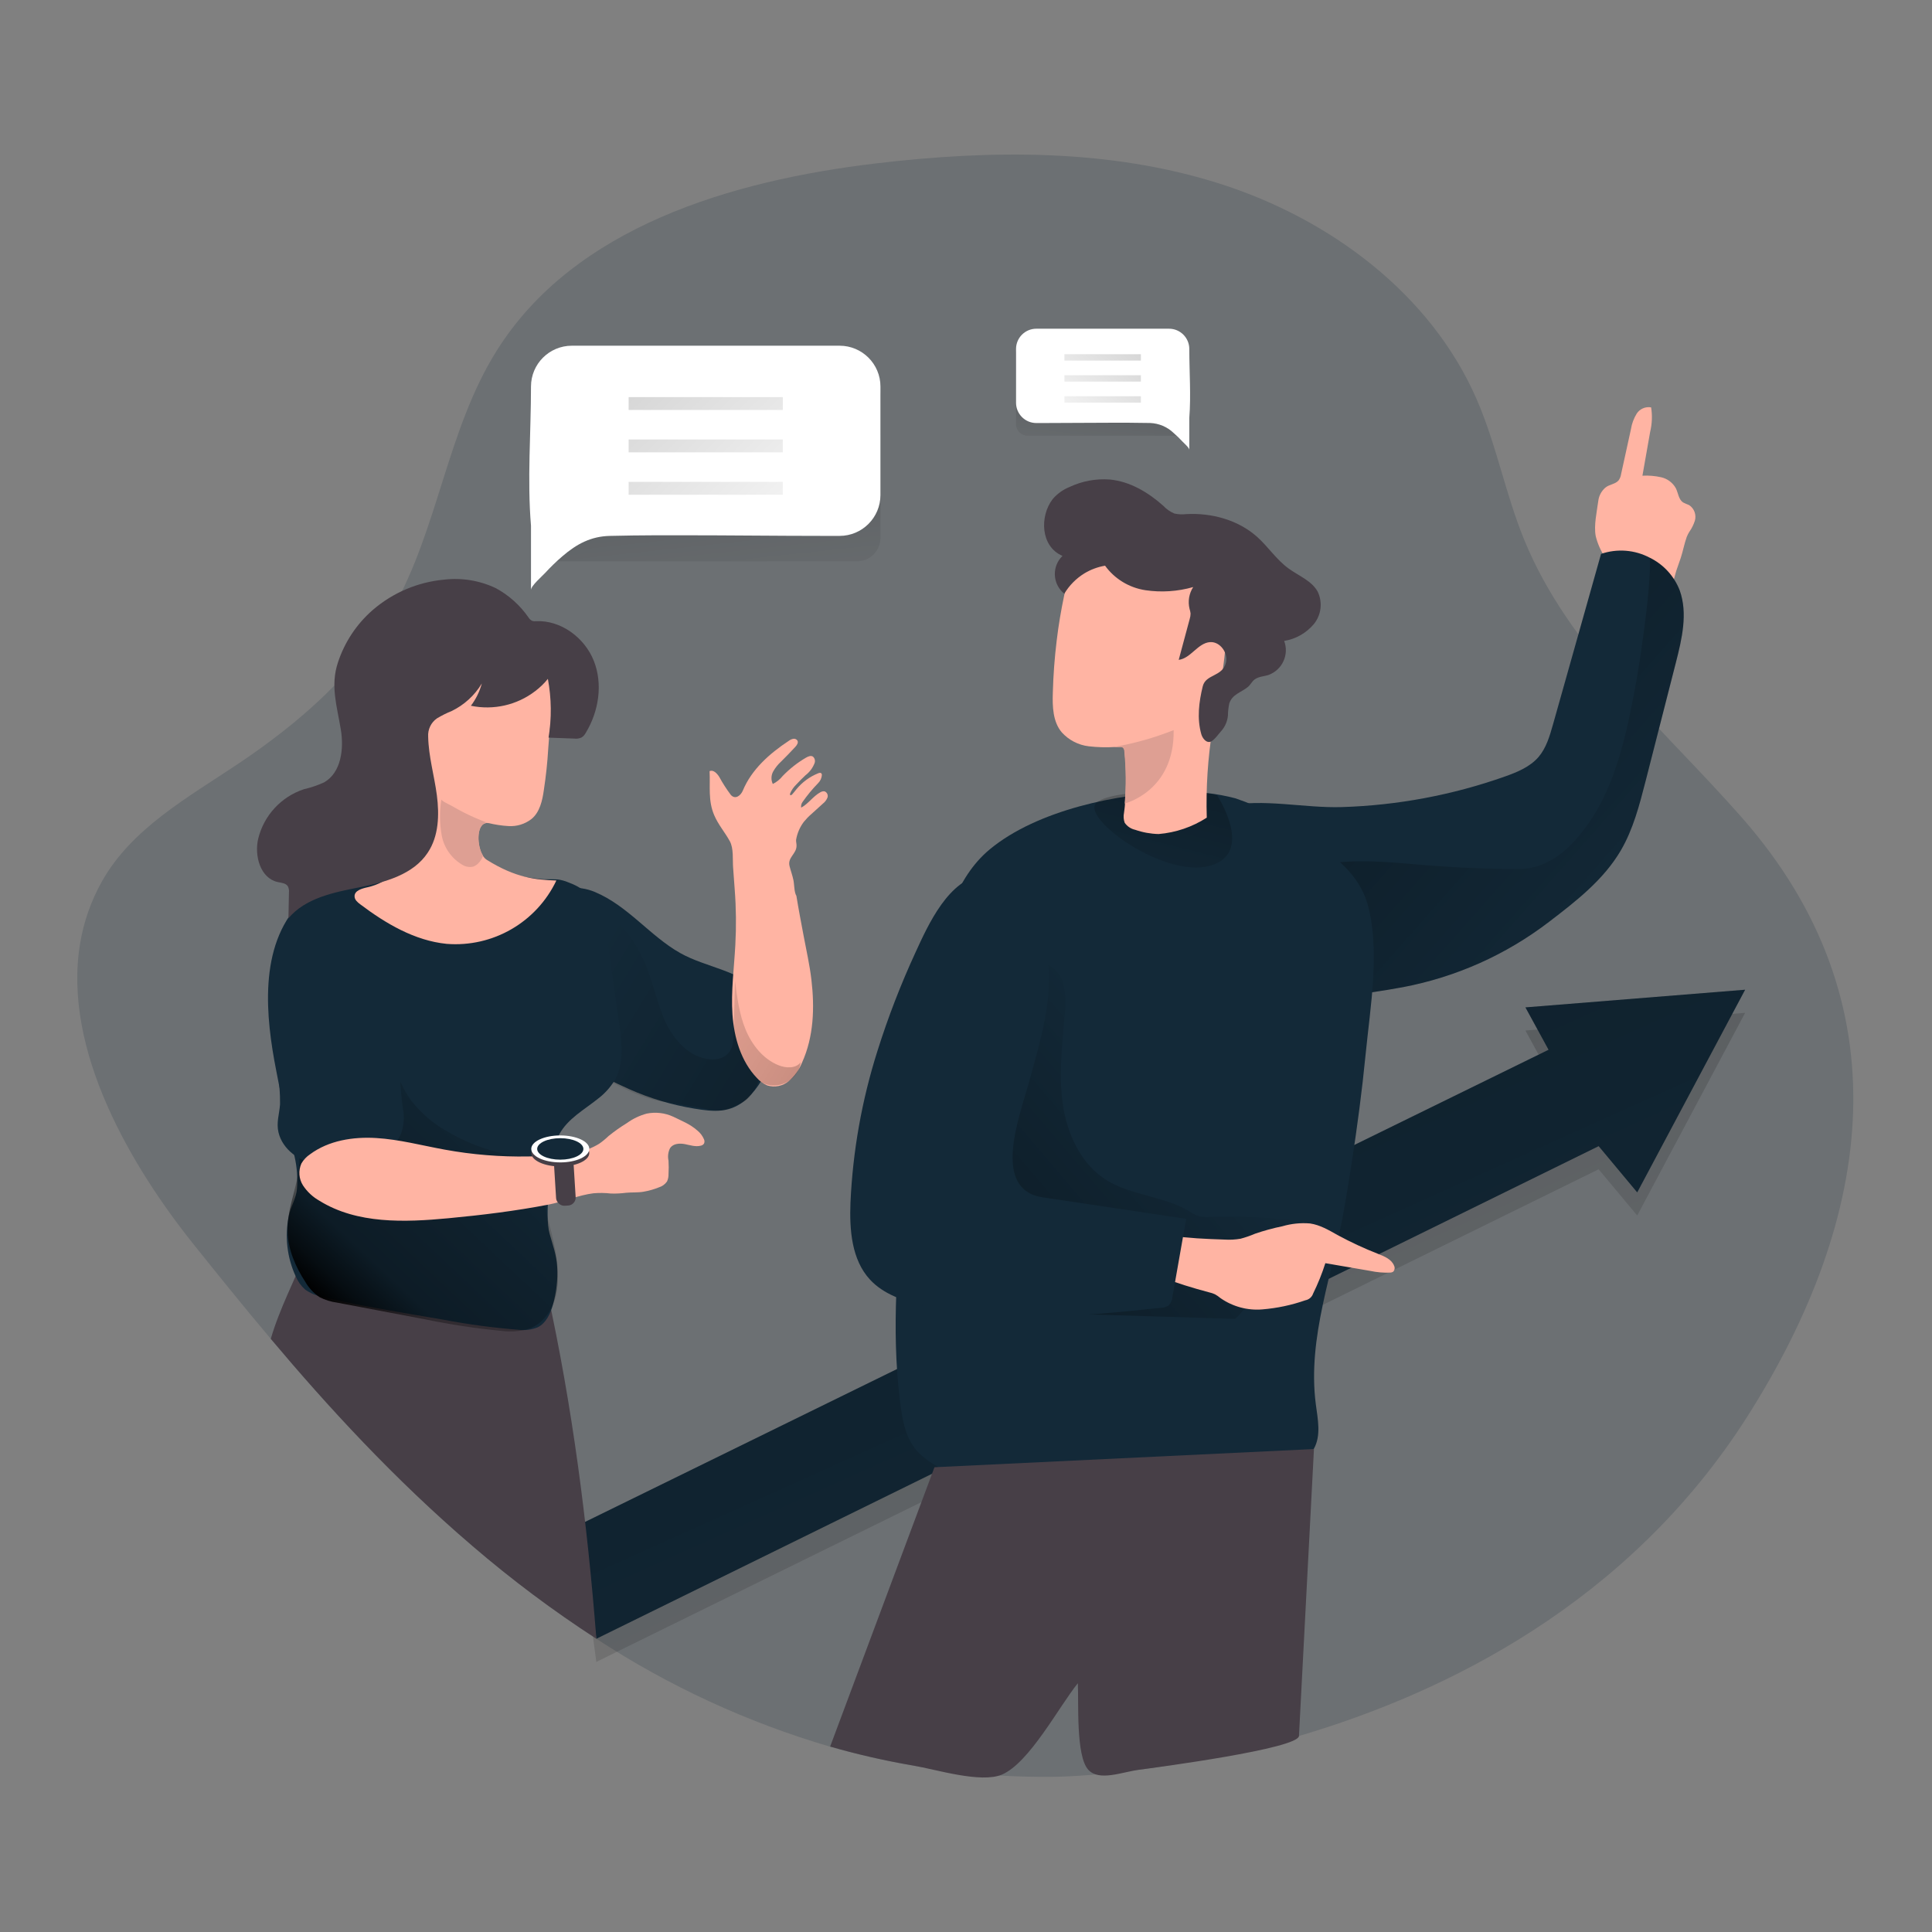 <svg transform="scale(1)" id="vRtZdqJRky" xmlns="http://www.w3.org/2000/svg" xmlns:xlink="http://www.w3.org/1999/xlink" viewBox="0 0 500 500" class="pbimage_pbimage__wrapper__image__0LEis false"><rect x="0" y="0" width="500" height="500" fill="#808080" stroke="none"/><title>Busy</title><defs><style> .cls-1{fill:url(#linear-gradient-vRtZdqJRky);} .cls-1, .cls-2, .cls-3, .cls-4, .cls-5, .cls-6, .cls-7, .cls-8, .cls-9, .cls-10, .cls-11, .cls-12, .cls-13, .cls-14, .cls-15, .cls-16, .cls-17, .cls-18, .cls-19, .cls-20, .cls-21{stroke-width:0px;} .cls-2{isolation:isolate;opacity:.18;} .cls-2, .cls-21{fill:#68e1fd;} .cls-3{fill:url(#linear-gradient-11-vRtZdqJRky);} .cls-4{fill:url(#linear-gradient-12-vRtZdqJRky);} .cls-5{fill:url(#linear-gradient-13-vRtZdqJRky);} .cls-6{fill:url(#linear-gradient-10-vRtZdqJRky);} .cls-7{fill:url(#linear-gradient-15-vRtZdqJRky);} .cls-8{fill:url(#linear-gradient-14-vRtZdqJRky);} .cls-9{fill:url(#linear-gradient-4-vRtZdqJRky);} .cls-10{fill:url(#linear-gradient-2-vRtZdqJRky);} .cls-11{fill:url(#linear-gradient-3-vRtZdqJRky);} .cls-12{fill:url(#linear-gradient-8-vRtZdqJRky);} .cls-13{fill:url(#linear-gradient-9-vRtZdqJRky);} .cls-14{fill:url(#linear-gradient-7-vRtZdqJRky);} .cls-15{fill:url(#linear-gradient-5-vRtZdqJRky);} .cls-16{fill:url(#linear-gradient-6-vRtZdqJRky);} .cls-17{fill:#473f47;} .cls-18{fill:#de9f93;} .cls-19{fill:#fff;} .cls-20{fill:#ffb4a3;}
 .cls-2, .cls-21{fill:#132938;}
 .cls-20{fill:#FFB4A3;}
 .cls-19{fill:#FFFFFF;}
 .cls-18{fill:#DE9F93;}
 .cls-17{fill:#473F47;}</style><linearGradient id="linear-gradient-vRtZdqJRky" x1="-289.07" y1="3951.47" x2="-102.86" y2="3537.82" gradientTransform="translate(468 4022) scale(1 -1)" gradientUnits="userSpaceOnUse"><stop offset="0" stop-color="#000" style="stop-color: rgb(0, 0, 0);"></stop><stop offset=".08" stop-color="#000" stop-opacity=".69" style="stop-color: rgb(0, 0, 0);"></stop><stop offset=".21" stop-color="#000" stop-opacity=".32" style="stop-color: rgb(0, 0, 0);"></stop><stop offset="1" stop-color="#000" stop-opacity="0" style="stop-color: rgb(0, 0, 0);"></stop></linearGradient><linearGradient id="linear-gradient-2-vRtZdqJRky" x1="-289.07" y1="3957.46" x2="-102.86" y2="3543.81" xlink:href="#linear-gradient-vRtZdqJRky"></linearGradient><linearGradient id="linear-gradient-3-vRtZdqJRky" x1="-1998.66" y1="3196.77" x2="-1949.59" y2="3307.5" gradientTransform="translate(438.37 4076.83) rotate(145.2)" xlink:href="#linear-gradient-vRtZdqJRky"></linearGradient><linearGradient id="linear-gradient-4-vRtZdqJRky" x1="-663.98" y1="3772.42" x2="-725.42" y2="3824.6" gradientTransform="translate(-168.06 4152.09) rotate(173.66)" xlink:href="#linear-gradient-vRtZdqJRky"></linearGradient><linearGradient id="linear-gradient-5-vRtZdqJRky" x1="-2968.25" y1="2365.44" x2="-2930.06" y2="2238.16" gradientTransform="translate(1224.22 3844.8) rotate(114.78)" xlink:href="#linear-gradient-vRtZdqJRky"></linearGradient><linearGradient id="linear-gradient-6-vRtZdqJRky" x1="-613.33" y1="3845.96" x2="-597.31" y2="3783.02" gradientTransform="translate(-302.77 4022) rotate(-180)" xlink:href="#linear-gradient-vRtZdqJRky"></linearGradient><linearGradient id="linear-gradient-7-vRtZdqJRky" x1="-543.71" y1="3680.74" x2="-612.53" y2="3739.19" gradientTransform="translate(-302.77 4022) rotate(-180)" xlink:href="#linear-gradient-vRtZdqJRky"></linearGradient><linearGradient id="linear-gradient-8-vRtZdqJRky" x1="-293.39" y1="3976.35" x2="-280.49" y2="3856.1" xlink:href="#linear-gradient-vRtZdqJRky"></linearGradient><linearGradient id="linear-gradient-9-vRtZdqJRky" x1="-370.53" y1="4006.89" x2="-247.83" y2="3878.21" xlink:href="#linear-gradient-vRtZdqJRky"></linearGradient><linearGradient id="linear-gradient-10-vRtZdqJRky" x1="-376.01" y1="4001.66" x2="-253.31" y2="3872.98" xlink:href="#linear-gradient-vRtZdqJRky"></linearGradient><linearGradient id="linear-gradient-11-vRtZdqJRky" x1="-381.48" y1="3996.45" x2="-258.78" y2="3867.76" xlink:href="#linear-gradient-vRtZdqJRky"></linearGradient><linearGradient id="linear-gradient-12-vRtZdqJRky" x1="-412.77" y1="3958.66" x2="-406.37" y2="3899.02" gradientTransform="translate(-123.41 4022) rotate(-180)" xlink:href="#linear-gradient-vRtZdqJRky"></linearGradient><linearGradient id="linear-gradient-13-vRtZdqJRky" x1="-451.01" y1="3973.8" x2="-390.17" y2="3909.99" gradientTransform="translate(-123.41 4022) rotate(-180)" xlink:href="#linear-gradient-vRtZdqJRky"></linearGradient><linearGradient id="linear-gradient-14-vRtZdqJRky" x1="-453.73" y1="3971.21" x2="-392.89" y2="3907.4" gradientTransform="translate(-123.41 4022) rotate(-180)" xlink:href="#linear-gradient-vRtZdqJRky"></linearGradient><linearGradient id="linear-gradient-15-vRtZdqJRky" x1="-456.44" y1="3968.61" x2="-395.59" y2="3904.8" gradientTransform="translate(-123.41 4022) rotate(-180)" xlink:href="#linear-gradient-vRtZdqJRky"></linearGradient></defs><path class="cls-2" id="background" d="M452.2,366.6c-30.59,48.09-77.73,71.38-116,82.66-33.34,9.81-60,10.53-63.21,10.57-19.65.26-39.23-2.36-58.12-7.78-21.44-6.28-41.84-15.7-60.53-27.94-11.19-7.26-21.88-15.26-32-23.95-20.37-17.41-37.72-36.38-52.26-53.67-7.36-8.73-14-17-20-24.49-16-20-33.95-50.21-29.35-77.8.94-5.69,2.87-11.17,5.71-16.19,7.65-13.55,22.02-21.54,34.9-30.14,16-10.68,30.91-23.6,40.31-40.3,11.79-20.94,14.09-46.33,26.83-66.7,20.05-32.09,60.74-44.14,98.32-48.59,29.68-3.51,60.34-3.81,88.82,5.24,28.48,9.05,54.7,28.5,66.58,55.91,5.09,11.72,7.42,24.45,12.26,36.26,11.58,28.36,36.12,48.91,56.35,71.92,42.06,47.85,34.19,103.41,1.39,154.99Z"></path><g id="arrow"><polygon class="cls-1" points="400.77 277.67 394.78 266.7 451.64 262.12 423.71 314.58 413.73 302.61 154.33 430.1 150.38 400.37 400.77 277.67"></polygon><polygon class="cls-21" points="400.77 271.68 394.78 260.71 451.64 256.14 423.71 308.59 413.73 296.62 154.33 424.11 150.38 394.38 400.77 271.68"></polygon><polygon class="cls-10" points="400.77 271.68 394.78 260.71 451.64 256.14 423.71 308.59 413.73 296.62 154.33 424.11 150.38 394.38 400.77 271.68"></polygon></g><g id="character_1"><path class="cls-17" d="M154.34,424.11c-11.19-7.26-21.88-15.26-32-23.95-20.37-17.41-37.72-36.38-52.26-53.67,2.27-7.84,6.4-15.63,9.31-23l62.25,10.85c6.51,29.78,10.33,59.45,12.7,89.77Z"></path><g id="character"><path class="cls-21" d="M140.16,267.46c6.2,6.57,14.49,10.73,22.74,14.44,5.35,2.37,10.97,4.05,16.74,5,5.15.86,9.38,1.26,13.65-2.51,2.97-2.83,5.09-6.43,6.15-10.39,1.08-3.1,1.42-6.41,1-9.67-.45-2.64-1.62-5.11-3.39-7.13-5.37-6.14-14.27-6.73-21.06-10.58-7.81-4.42-13.46-12.17-22-15.76-8.93-3.78-19,2.7-21.5,11.79-1.58,5.89-.37,12.11,2.5,17.57,1.38,2.64,3.12,5.08,5.17,7.24Z"></path><path class="cls-20" d="M189.73,224.59c-.16-2.13.17-5-.84-6.86-1.26-2.32-3-4.28-4.05-6.75-1.63-3.78-1-7.41-1.2-11.4.95-.46,1.92.56,2.49,1.46.89,1.63,1.89,3.19,3,4.67,1.17,1.33,2.59.16,3.12-1.12,2.27-5.47,6.93-9.59,11.87-12.85.34-.26.74-.45,1.16-.54.43-.08.87.1,1.1.47.29.55-.15,1.18-.57,1.64-1.17,1.29-2.41,2.52-3.64,3.76-.83.75-1.53,1.63-2.08,2.6-.54,1-.58,2.19-.09,3.22,1-.49,1.87-1.2,2.56-2.07,1.78-1.84,3.79-3.43,6-4.72.56-.33,1.27-.64,1.82-.3.48.41.65,1.08.44,1.67-.48,1.27-1.31,2.37-2.39,3.19-.81.76-1.6,1.56-2.36,2.38-.67.65-1.21,1.42-1.58,2.28,0,.15-.08.34,0,.44s.36,0,.5-.15c.42-.44.78-.94,1.17-1.41,1.49-1.8,3.41-3.2,5.58-4.07.26-.11.61-.2.81,0,.1.12.15.27.15.42-.05.82-.41,1.59-1,2.16-1.47,1.5-2.8,3.12-4,4.84-.31.42-.44.95-.36,1.47,1.87-1,3.12-3,5-4,.32-.19.69-.27,1.06-.22.64.25.97.96.75,1.61-.25.62-.65,1.15-1.18,1.56l-3,2.72c-.71.61-1.35,1.28-1.94,2-1.03,1.36-1.71,2.95-2,4.63-.05.52.13,1,.11,1.56,0,2.13-2.37,3-1.81,5.26.3,1.21.75,2.39,1,3.61.23,1,.19,3.24.77,4.08.57,3.51,1.24,7,1.89,10.44.7,3.76,1.56,7.47,2,11.28.85,7.22.62,14.75-2.43,21.46-.74,1.85-1.92,3.49-3.43,4.78-1.55,1.3-3.65,1.72-5.58,1.12-1.02-.43-1.93-1.09-2.66-1.92-4.14-4.33-5.92-10.46-6.33-16.44s.42-12,.74-18c.26-4.78.21-9.57-.16-14.34-.13-1.84-.26-3.71-.41-5.62Z"></path><path class="cls-11" d="M189.45,286.55c1.63-.8,3.15-1.2,4.44-2.58.39-.42,2.9-3.93,2.19-4.47,3.08,2.33,7.47,1.72,9.8-1.37.72-.95,1.18-2.06,1.35-3.23-1.23,1.66-3.79,1.57-5.71.8-4-1.59-6.9-5.25-8.55-9.23-1.65-3.98-2.2-8.32-2.74-12.59-.15,5.05-.27,10.1-.46,15.15-.14,3.86-3,5.7-6.88,5-5.29-.9-9.09-5.69-11.15-10.65-2.06-4.96-3-10.36-5.31-15.19-3.1-6.35-7-11.92-14.36-13,.39.05,1.88,6.14,2.07,6.82.62,2.14.49,4.16.77,6.37.63,5,2,10,1.63,15.17-.3,4.13-1.74,8.13-1.95,12.26-.08.68.02,1.37.29,2,.43.65,1.05,1.16,1.77,1.46,4.47,2.39,9.73,5,14.76,5.8l9.84,1.63c3.09.59,5.32,1.27,8.2-.15Z"></path><path class="cls-21" d="M154.74,284.36c1.78-1.34,3.28-3.02,4.43-4.93,2.38-4.33,1.76-9.63,1.07-14.52-1.12-7.94-2.22-15.89-3.36-23.82-.87-6.07-3.69-10.5-9.78-12.73-.91-.39-1.87-.65-2.85-.77-1.47-.08-2.93.05-4.41-.09-2.98-.32-5.94-.82-8.86-1.49-1.5-.28-2.97-.67-4.42-1.15-2.38-1-4.68-2.18-6.88-3.53-2.53-1.38-5.07-2.56-7.93-2-2.86.56-5.78.45-8.6,1-5.73,1.02-11.22,3.06-16.24,6-3.39,2.01-6.49,4.47-9.23,7.31-10.87,11.3-8.91,29.62-6.19,43.45,1.45,7.41,2.84,14.93,4.75,22.25.62,2.72.83,5.51.61,8.29-.12,2.33-1.61,4.63-2.09,6.94-1.12,5.32-.5,10.86,1.79,15.79.54,1.28,1.36,2.43,2.4,3.36,1.31.94,2.81,1.58,4.39,1.88,7.45,1.83,15,3.13,22.59,4.43l8.85,1.51c6.4,1.22,12.86,2.08,19.36,2.6,1.71.23,3.45,0,5.05-.65,2.13-1.08,3.23-3.47,3.89-5.77.92-3.2,1.3-6.53,1.12-9.85-.17-3.09-1.14-5.62-1.94-8.5-.8-2.88-.49-6.75-.42-9.78.07-3.23.38-6.45.94-9.63.31-2.25.99-4.43,2-6.46,2.15-3.98,6.4-6.28,9.96-9.14Z"></path><path class="cls-9" d="M85.7,267.16c.5-1,6.52-10.64,7.54-9.54,7,7.51,7.18,19.27,13.36,27.43,2.48,3.11,5.53,5.72,9,7.68,7.91,4.7,16.97,7.13,26.18,7-1.28,4.59-1.42,9.42-.4,14.07,1.62,6.27,3.71,13.32,2.81,19.88-.58,4.26-3,8.53-7,10.1-2.39.77-4.92.99-7.41.65-6.65-.63-13.27-1.64-19.81-3l-22.78-4.32c-1.56-.21-3.06-.68-4.46-1.39-1.52-1.01-2.79-2.37-3.7-3.95-2.54-3.9-4.47-8.34-4.61-13-.16-5.4,2.06-10.43,2.85-15.7.41-2.33.3-4.72-.32-7-.45-1.7-2.16-4.27-1.33-6.13l6.79-15.26c1.16-2.55,2.1-5.08,3.29-7.52Z"></path><path class="cls-20" d="M91.76,231.97c0,.89.77,1.54,1.48,2.07,6.63,5,14.09,9.4,22.35,10.23,11.95.95,23.25-5.57,28.4-16.4-5.3-.19-10.45-.62-18-5.34-.41-.27-.75-.63-1-1.05-1.61-2.53-1.71-7.82.58-8.42.23-.07.47-.09.71-.05h.14c1.71.41,3.45.68,5.2.78,2.12.13,4.21-.51,5.89-1.8,2.17-1.73,2.87-4.81,3.25-7.61.54-3.52.92-7.11,1.12-10.59.38-6.61,1.86-12.61.94-19.34-.07-.79-.28-1.56-.61-2.28-.57-.92-1.38-1.65-2.34-2.13-2.66-1.32-5.56-2.09-8.53-2.27-2.69-.27-5.58-.33-7.94,1-3.09,1.71-4.81,4.19-8.21,5.31-3.4,1.12-5.37,5.14-6.13,8.46-2.13,7.53-1.41,15.51-1.58,23.34-.2,9.37-1.25,21.21-12.35,23.74-1.48.32-3.4.86-3.37,2.35Z"></path><path class="cls-17" d="M138.5,178.87c1.22-.92,2.33-1.99,3.29-3.18.94,5.02,1,10.17.18,15.21l6.63.24c.65.09,1.31-.01,1.91-.28.48-.31.86-.75,1.12-1.26,3.34-5.53,4.43-12.58,2.05-18.58s-8.52-10.57-15-10.26c-.31.04-.63.01-.93-.07-.42-.21-.76-.53-1-.93-2.18-3.13-5.05-5.71-8.4-7.53-4.17-1.99-8.83-2.76-13.42-2.22-6.83.63-13.28,3.38-18.47,7.86-4.17,3.63-7.28,8.32-9,13.57-2,6-.26,11.27.74,17.33.84,5,.12,11.16-4.31,13.7-1.68.77-3.44,1.37-5.25,1.78-5.87,1.95-10.33,6.77-11.81,12.77-1.05,4.44.53,10.22,5,11.24,1,.22,2.15.28,2.68,1.13.24.49.33,1.03.27,1.57l-.13,6.68c4.38-5.21,11.66-6.69,18.34-8,6.68-1.31,14-3.3,17.73-9,2.84-4.26,3-9.76,2.34-14.83s-2.14-10-2.25-15.17c-.12-1.85.73-3.64,2.25-4.71,1.21-.73,2.47-1.37,3.78-1.89,3.26-1.57,6-4.06,7.86-7.17-.56,2.09-1.52,4.05-2.83,5.78,5.83,1.21,11.9-.16,16.63-3.78Z"></path><path class="cls-18" d="M126.48,213.03h-.14s.05,0,.08,0h.06Z"></path><path class="cls-18" d="M114.34,216.33c.62,3.15,2.57,5.88,5.35,7.5.83.51,1.84.67,2.79.45.43-.16.83-.4,1.16-.71.62-.58,1.1-1.3,1.38-2.1-1.61-2.53-1.71-7.82.58-8.42-.1-.13-.14-.2-.11-.19l.82.14c-2.18-.8-4.31-1.73-6.38-2.78-1-.52-2-1.07-3-1.65-.36-.21-2.7-1.26-2.7-1.69-.51,3.13-.47,6.33.11,9.45Z"></path><path class="cls-21" d="M72.47,285.1v.76c-.19,2.51-1,4.67-.39,7.24,1.07,4.42,5.41,7.49,9.89,8.27,4.48.78,9.08-.34,13.38-1.81,3.36-1.15,7-2.8,8.39-6.05.8-2.12.99-4.43.54-6.65-.34-2-.46-4.06-.63-6.13-.78-9.67-1.11-20.1-6.89-28.34-3.46-4.93-9.71-11.81-16.29-8.44-6.33,3.25-7.1,13.33-7.62,19.62-.42,5.15-.64,10.32-.61,15.49-.02,1.97.28,4.07.23,6.04Z"></path></g><path class="cls-20" d="M152.17,297.42c1.01-.39,1.99-.86,2.91-1.43.86-.6,1.67-1.27,2.43-2,1.51-1.22,3.1-2.34,4.75-3.35,1.54-1.12,3.27-1.94,5.1-2.44,2.32-.47,4.72-.19,6.87.8,2.2,1.09,4.3,1.87,6.19,3.53.77.61,1.38,1.4,1.77,2.31.17.36.17.77,0,1.13-.2.28-.49.47-.83.53-1.35.36-2.75-.14-4.11-.4s-3-.17-3.82,1c-.52,1.01-.67,2.18-.42,3.29.07,1.16.07,2.32,0,3.48.02.66-.11,1.31-.39,1.9-.49.7-1.19,1.22-2,1.48-1.32.54-2.69.93-4.1,1.17-1.51.26-3,.12-4.5.27-1.31.17-2.63.24-3.95.19-1.49-.17-2.99-.19-4.49-.06-3.74.46-7.79,2.18-11.58,2.92-8.57,1.66-17.25,2.72-25.95,3.54-11.37,1.07-23.63,1.51-33.34-4.5-1.73-.97-3.21-2.34-4.3-4-1.08-1.7-1.23-3.83-.41-5.67.56-.96,1.33-1.78,2.25-2.39,4.82-3.57,11.13-4.56,17.11-4.2s11.82,1.93,17.71,3c7.15,1.31,14.42,1.9,21.69,1.77,4.99-.08,10.58-.03,15.41-1.87Z"></path><ellipse class="cls-17" cx="145" cy="298.39" rx="7.51" ry="3.49"></ellipse><rect class="cls-17" x="143.66" y="299.74" width="5.07" height="12.29" rx="2.06" ry="2.06" transform="translate(-18.66 9.64) rotate(-3.55)"></rect><ellipse class="cls-19" cx="145" cy="297.34" rx="7.51" ry="3.49"></ellipse><ellipse class="cls-21" cx="145" cy="297.34" rx="5.98" ry="2.78"></ellipse></g><g id="character_2"><g id="character-2"><path class="cls-20" d="M437.2,137.63c.63-.89,1.11-1.86,1.44-2.9.42-1.51-.17-3.13-1.48-4-.54-.21-1.07-.44-1.58-.7-1.16-.77-1.25-2.4-1.86-3.65-.8-1.45-2.18-2.49-3.79-2.86-1.6-.36-3.24-.5-4.87-.41l2-11.36c.5-2.07.59-4.22.25-6.32-1.46-.26-2.94.38-3.74,1.63-.75,1.22-1.26,2.58-1.48,4l-2.56,11.68c-.08.58-.31,1.14-.66,1.61-.87,1-2.47,1-3.47,1.91-.99.88-1.62,2.1-1.77,3.42-.37,2.8-1.18,6.28-.66,9.06.47,1.92,1.27,3.75,2.36,5.4l2.13,3.7c.13.28.33.52.57.7.24.14.5.23.78.25l7.2,1.23c1.38.24,5.52,1.65,6.63.86.58-.41.93-2.46,1.18-3.16.4-1.11.79-2.22,1.16-3.34.58-1.76.92-3.68,1.54-5.4.18-.47.41-.92.68-1.35Z"></path><path class="cls-21" d="M329,256.75c11.2,2.4,22.85.78,34.12-1.28,13.73-2.61,26.66-8.39,37.76-16.89,7-5.35,14.14-10.89,18.58-18.48,3.2-5.47,4.81-11.7,6.39-17.84l7.86-30.76c1.57-6.15,3.13-12.74,1-18.7-1.42-3.68-4.18-6.7-7.72-8.45h0c-3.89-2.07-8.47-2.43-12.64-1-4.16,14.74-8.31,29.48-12.46,44.22-.84,2.95-1.72,6-3.72,8.34-2.22,2.57-5.53,3.93-8.73,5.06-13.54,4.79-27.74,7.45-42.1,7.9-10,.31-20.24-2.32-30.22-.26-12,2.48-18,16.52-14,27.78,2.59,7.29,8.33,12.92,15.24,16.55,3.36,1.75,6.94,3.03,10.64,3.81Z"></path><path class="cls-15" d="M329,256.75c11.2,2.4,22.85.78,34.12-1.28,13.73-2.61,26.66-8.39,37.76-16.89,7-5.35,14.14-10.89,18.58-18.48,3.2-5.47,4.81-11.7,6.39-17.84l7.86-30.76c1.57-6.15,3.13-12.74,1-18.7-1.42-3.68-4.18-6.7-7.72-8.45.36,8.9-3.2,30.46-3.76,33.38-2.27,12-5,25.19-12.1,35.3-4.35,6.22-10.13,11.85-18,11.87-9.07,0-18.34-.45-27.41-1.26-9.07-.81-18.6-1.49-27.48,1-8.88,2.49-17.26,8.75-19.71,17.63-.94,3.49-.97,7.16-.1,10.67,3.33,1.74,6.89,3.03,10.57,3.81Z"></path><path class="cls-21" d="M349.83,300.87c1.43-9.29,2.67-18.61,3.59-28,1.2-12.25,3.85-27.06.48-39-2.43-8-8.51-12.2-15.33-17.11-5.66-4.42-12.02-7.85-18.82-10.15-4.86-1.28-9.89-1.84-14.91-1.66-15.43.33-36.43,4.73-48.63,14.81-9.16,7.57-12.21,20.1-14.42,31.79-3.04,16.13-5.43,32.35-7.16,48.68-.26,2.36-.5,4.73-.7,7.1-1.62,18-3.26,36.61-1.09,54.59.68,5.64,1.46,11.32,5.94,15,10.54,8.77,29.07,8,42,8.4,17.18.44,34.81.84,51.05-4.79,3.32-.82,6.24-2.81,8.21-5.61,1.91-3.43,1-7.64.49-11.53-2.25-17.39,4.58-34.14,7.42-51,.66-3.8,1.29-7.64,1.88-11.52Z"></path><path class="cls-16" d="M315,205.87s9.9,15-1.94,18.21c-11.84,3.21-32.7-12-29.52-16.09,3.18-4.09,28.99-3.49,31.46-2.12Z"></path><path class="cls-14" d="M261.49,263.12c1-1.52,7.78-14.2,9.13-13.74,2.34.96,4.07,3,4.63,5.46.53,2.43.64,4.93.32,7.4-.61,7.81-1.63,15.69-.53,23.45,1.1,7.76,4.7,15.59,11.34,19.74,6.45,4,14.76,4.08,21.3,8,.78.53,1.62.97,2.5,1.3.98.23,1.99.31,3,.22,7.31-.21,14.63.06,21.9.8,1.05.1,2.45.68,2.18,1.71-.19.45-.55.81-1,1-3.17,2.05-5.87,4.75-7.93,7.91-1.05,1.53-1.93,3.17-2.6,4.9-.32.91-.24,2.17-.58,3s-4.88,7.08-5.65,7.05l-61.28-1.88-12.73-49,10.85-18.34c1.74-3.03,3.29-6.07,5.15-8.98Z"></path><path class="cls-20" d="M272.47,179.25c.12-4.51.46-9.07,1-13.46.46-3.91,1.13-7.84,1.94-11.7.54-2.5.85-4.41,3.07-5.9,6.07-3.63,13.06-5.45,20.13-5.25,5.34.05,11.06,1.41,14.55,5.44,2.38,3.1,3.74,6.85,3.92,10.75.95,9.88-1.74,19.68-3.29,29.48-1.21,7.6-1.71,15.3-1.48,23-3.74,2.41-8.02,3.87-12.46,4.24-2.07-.05-4.12-.42-6.07-1.1-1.1-.24-2.07-.89-2.71-1.82-.29-.82-.36-1.7-.18-2.55.09-.81.24-1.6.25-2.42h0c.37-4.48.34-8.99-.1-13.47,0-.37-.13-.73-.39-1-.28-.15-.6-.21-.92-.16h-1.25c-2.24.13-4.5.07-6.73-.19-2.67-.32-5.13-1.59-6.94-3.58-2.32-2.69-2.47-6.69-2.34-10.31Z"></path><path class="cls-17" d="M280.64,148.39c-2.13,1.31-3.91,3.11-5.2,5.26-2.82-2.26-3.27-6.38-1.01-9.19.17-.21.35-.41.54-.6-5.7-2.4-5.94-10.28-2.54-14.69,1.18-1.39,2.69-2.47,4.39-3.15,3.25-1.53,6.85-2.19,10.43-1.92,5.19.5,9.92,3.33,13.81,6.8.8.86,1.78,1.54,2.86,2,1,.22,2.04.28,3.06.15,6.57-.36,13.42,1.49,18.34,5.87,2.88,2.57,5,5.91,8.16,8.2,2.63,1.92,6,3.18,7.54,6,1.32,2.76.93,6.03-1,8.4-1.96,2.32-4.68,3.87-7.68,4.35,1.33,3.53-.46,7.46-3.98,8.78-.07.03-.14.05-.22.08-1.13.33-2.47.38-3.45,1.12-.72.54-1.08,1.43-1.82,2-1.73,1.38-4,1.85-4.74,4.23-.21,1.02-.33,2.06-.34,3.1-.14,1.53-.78,2.98-1.82,4.11-.68.74-1.91,2.57-2.9,2.73s-1.88-1-2.17-2c-1.16-4.07-.62-8.36.37-12.4.79-3.2,5.07-2.43,6-6.1.62-2.54-1.5-5.51-4.1-5.34-3.16.21-5,4.21-8.12,4.59l2.85-10.6c.14-.45.22-.92.22-1.39-.05-.41-.13-.81-.26-1.2-.48-1.93-.14-3.98.94-5.65-4.03,1.15-8.26,1.43-12.4.81-4.18-.64-7.93-2.92-10.41-6.34-1.89.32-3.71,1-5.35,1.99Z"></path><path class="cls-18" d="M288.5,193.27c5.22-.91,10.32-2.36,15.24-4.32.25,15.86-12.67,19-12.67,19h0c.37-4.48.34-8.99-.1-13.47.01-.37-.12-.73-.38-1-.28-.15-.6-.21-.92-.17h-1.26l.09-.04Z"></path><path class="cls-20" d="M316.96,320.8c1.37.09,2.75.01,4.1-.22,1.27-.34,2.52-.77,3.73-1.29,2.32-.8,4.7-1.45,7.11-1.94,2.32-.68,4.74-.92,7.14-.72,2.56.37,4.85,1.72,7.12,3,3.41,1.85,6.92,3.48,10.53,4.89,1.63.64,3.47,1.41,4.1,3.05.26.52.16,1.15-.25,1.56-.23.14-.5.22-.78.22-1.72.07-3.44-.08-5.12-.44l-11.64-2c-.86,2.7-1.92,5.33-3.17,7.87-.3.9-1.07,1.56-2,1.73-3.6,1.26-7.35,2.05-11.15,2.36-3.82.32-7.64-.71-10.79-2.9-.45-.38-.93-.71-1.44-1-.47-.22-.97-.39-1.48-.5-4.29-1.13-8.52-2.46-12.68-4-.72-.27.11-5.16.25-5.8.3-1.43.92-4.5,2.35-4.85.91-.23,2.52.28,3.47.37,1.16.11,2.32.21,3.48.29,2.37.15,4.75.25,7.12.32Z"></path><path class="cls-21" d="M227.1,271.93c-4.05,12.76-6.41,26-7,39.37-.27,7,.29,14.7,5.05,19.86,3.44,3.72,8.49,5.45,13.41,6.63,20.18,4.86,41.31,2.86,61.95.66.69,0,1.35-.22,1.92-.6.59-.6.94-1.4,1-2.24l3.55-20.18-37.12-5.56c-13.39-2-6-20.91-3.6-29.64,3.23-11.87,7.34-24.45,4-36.77-2-7.37-6.48-18.28-15.79-17.08-8.94,1.14-14.21,12.83-17.54,20.1-3.81,8.27-7.1,16.77-9.83,25.45Z"></path></g><path class="cls-17" d="M340.05,375.01l-3.88,74.25c-.17,3.31-36.83,8.15-41.38,8.75-4.39.58-10.35,3.08-13.14,0-3.27-3.55-2.45-17.65-2.71-22.39-4.86,6-12.53,20.61-19.64,23.64-5.44,2.32-17.23-1.37-22.91-2.33-7.27-1.24-14.46-2.88-21.55-4.92l27-72.29,98.21-4.71Z"></path></g><g id="bubble_chat_2"><g id="approval"><path class="cls-12" d="M227.86,102.17v37.1c-.03,3.32-2.74,6-6.06,6h-78.33c-3.3-.03-5.97-2.7-6-6v-37.1c.03-3.3,2.7-5.97,6-6h78.33c3.32,0,6.03,2.68,6.06,6Z"></path><path class="cls-19" d="M169.84,138.53h6.81c12.26,0,24.47.16,36.72.16h3.91c5.84,0,10.57-4.73,10.58-10.57v-28.08c0-5.84-4.74-10.57-10.58-10.57h-69.29c-5.84,0-10.57,4.73-10.57,10.57h0c0,11.92-1,24.2,0,36v16.63c0-1.05,2.9-3.57,3.62-4.35,1.42-1.55,2.93-3.01,4.53-4.38,3.66-3.15,7.38-5.15,12.29-5.25,3.99-.09,7.99-.15,11.98-.16Z"></path></g><rect class="cls-13" x="162.69" y="102.77" width="39.9" height="3.33"></rect><rect class="cls-6" x="162.69" y="113.74" width="39.9" height="3.33"></rect><rect class="cls-3" x="162.69" y="124.71" width="39.9" height="3.33"></rect></g><g id="bubble_chat_1"><g id="approval-2"><path class="cls-4" d="M262.94,91.37v18.4c0,1.66,1.34,3,3,3h38.84c1.66,0,3-1.34,3-3v-18.4c0-1.66-1.34-3-3-3h-38.84c-1.66,0-3,1.34-3,3Z"></path><path class="cls-19" d="M291.71,109.4h-3.37c-6.08,0-12.13.08-18.21.08h-1.94c-2.89,0-5.24-2.35-5.24-5.24v-13.92c0-2.9,2.34-5.24,5.24-5.25h34.35c2.9,0,5.25,2.35,5.25,5.25,0,5.91.46,12,0,17.84v8.24c0-.52-1.44-1.77-1.79-2.15-.71-.77-1.46-1.5-2.25-2.18-1.64-1.59-3.82-2.51-6.1-2.6-1.98-.04-3.96-.06-5.94-.07Z"></path></g><rect class="cls-5" x="275.47" y="91.67" width="19.79" height="1.65"></rect><rect class="cls-8" x="275.47" y="97.11" width="19.79" height="1.65"></rect><rect class="cls-7" x="275.47" y="102.55" width="19.79" height="1.65"></rect></g></svg>